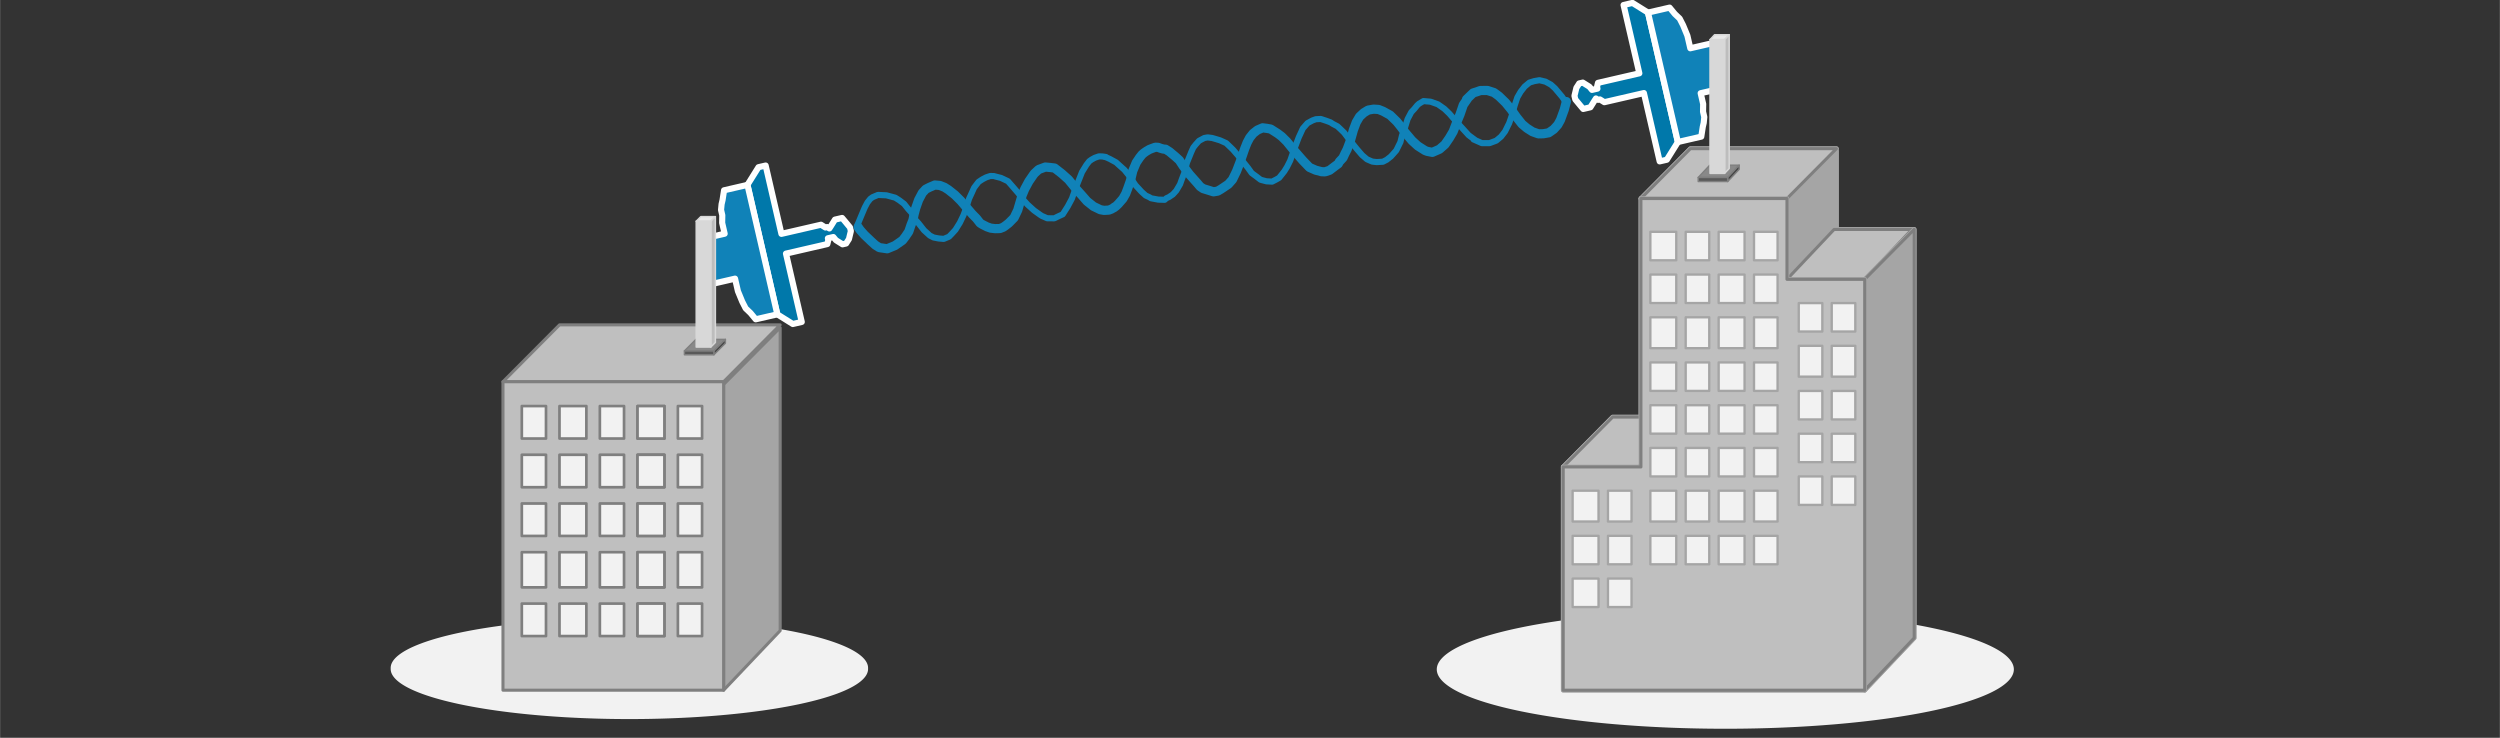 <?xml version="1.0" encoding="UTF-8" standalone="no"?>
<!DOCTYPE svg PUBLIC "-//W3C//DTD SVG 1.1//EN" "http://www.w3.org/Graphics/SVG/1.1/DTD/svg11.dtd">
<!-- Generated by Microsoft Visio, SVG Export backhaul-wireless-link.svg Page-84 -->
<svg xmlns="http://www.w3.org/2000/svg" xmlns:xlink="http://www.w3.org/1999/xlink" xmlns:ev="http://www.w3.org/2001/xml-events"
		xmlns:v="http://schemas.microsoft.com/visio/2003/SVGExtensions/" width="5.669in" height="1.673in"
		viewBox="0 0 408.189 120.472" xml:space="preserve" color-interpolation-filters="sRGB" class="st24">
	<rect x="0" y="0" width="408.189" height="120.472" fill="#333333" stroke="none"/>
	<v:documentProperties v:langID="1026" v:metric="true" v:viewMarkup="false">
		<v:userDefs>
			<v:ud v:nameU="msvNoAutoConnect" v:val="VT0(1):26"/>
		</v:userDefs>
	</v:documentProperties>

	<style type="text/css">
	<![CDATA[
		.st1 {fill:#f2f2f2;stroke:none;stroke-linecap:round;stroke-linejoin:round;stroke-width:0.24}
		.st2 {fill:#7a7a5a;stroke:none;stroke-linecap:round;stroke-linejoin:round;stroke-width:0.75}
		.st3 {fill:#a5a5a5;stroke:#7f7f7f;stroke-linecap:round;stroke-linejoin:round;stroke-width:0.5}
		.st4 {fill:#c9c9b6;stroke:none;stroke-linecap:round;stroke-linejoin:round;stroke-width:0.75}
		.st5 {fill:#bfbfbf;stroke:#7f7f7f;stroke-linecap:round;stroke-linejoin:round;stroke-width:0.5}
		.st6 {fill:#b7b79d;stroke:none;stroke-linecap:round;stroke-linejoin:round;stroke-width:0.75}
		.st7 {fill:#f2f2f2;stroke:#7f7f7f;stroke-linecap:round;stroke-linejoin:round;stroke-width:0.441}
		.st8 {fill:#bfbfbf;stroke:#a5a5a5;stroke-linecap:round;stroke-linejoin:round;stroke-width:0.75}
		.st9 {fill:#bfbfbf;stroke:#a5a5a5;stroke-linecap:round;stroke-linejoin:round;stroke-width:0.386}
		.st10 {fill:#f2f2f2;stroke:#a5a5a5;stroke-linecap:round;stroke-linejoin:round;stroke-width:0.386}
		.st11 {fill:#a5a5a5;stroke:#a5a5a5;stroke-linecap:round;stroke-linejoin:round;stroke-width:0.386}
		.st12 {fill:#0078aa;stroke:none;stroke-linecap:round;stroke-linejoin:round;stroke-width:0.75}
		.st13 {fill:#0078aa;stroke:#ffffff;stroke-linecap:round;stroke-linejoin:round;stroke-width:1}
		.st14 {fill:#0096d5;stroke:none;stroke-linecap:round;stroke-linejoin:round;stroke-width:0.75}
		.st15 {fill:#1082b8;stroke:#ffffff;stroke-linecap:round;stroke-linejoin:round;stroke-width:1}
		.st16 {fill:#898989;stroke:#7f7f7f;stroke-linecap:round;stroke-linejoin:round;stroke-width:0.24}
		.st17 {fill:#434343;stroke:#7f7f7f;stroke-linecap:round;stroke-linejoin:round;stroke-width:0.24}
		.st18 {fill:#595959;stroke:#7f7f7f;stroke-linecap:round;stroke-linejoin:round;stroke-width:0.24}
		.st19 {fill:#e9e9e9;stroke:#d8d8d8;stroke-linecap:round;stroke-linejoin:round;stroke-width:0.24}
		.st20 {fill:#bdbdbd;stroke:#d8d8d8;stroke-linecap:round;stroke-linejoin:round;stroke-width:0.24}
		.st21 {fill:#d8d8d8;stroke:#d8d8d8;stroke-linecap:round;stroke-linejoin:round;stroke-width:0.24}
		.st22 {stroke:#1082b8;stroke-linecap:round;stroke-linejoin:round;stroke-width:1.5}
		.st23 {stroke:#1082b8;stroke-linecap:round;stroke-linejoin:round;stroke-width:1}
		.st24 {fill:none;fill-rule:evenodd;font-size:12px;overflow:visible;stroke-linecap:square;stroke-miterlimit:3}
	]]>
	</style>

	<g v:mID="142" v:index="82" v:groupContext="foregroundPage">
		<title>Page-84</title>
		<v:pageProperties v:drawingScale="0.0393701" v:pageScale="0.0393701" v:drawingUnits="24" v:shadowOffsetX="9"
				v:shadowOffsetY="-9"/>
		<g id="shape554-1" v:mID="554" v:groupContext="shape" transform="translate(234.593,-1.417)">
			<title>Ellipse.554</title>
			<v:userDefs>
				<v:ud v:nameU="visVersion" v:val="VT0(15):26"/>
			</v:userDefs>
			<path d="M-0 110.72 A47.114 9.695 180 1 1 94.23 110.72 A47.114 9.695 180 1 1 0 110.72 Z" class="st1"/>
		</g>
		<g id="shape553-3" v:mID="553" v:groupContext="shape" transform="translate(63.779,-3.089)">
			<title>Ellipse.1035</title>
			<v:userDefs>
				<v:ud v:nameU="visVersion" v:val="VT0(15):26"/>
			</v:userDefs>
			<path d="M0 112.24 A38.977 8.183 180 1 1 77.95 112.24 A38.977 8.183 180 1 1 -0 112.24 Z" class="st1"/>
		</g>
		<g id="group106-5" transform="translate(82.113,-7.771)" v:mID="106" v:groupContext="group">
			<title>Sheet.106</title>
			<g id="shape3-6" v:mID="3" v:groupContext="shape" transform="translate(36.032,2.84217E-14)">
				<title>Sheet.3</title>
				<path d="M0 70.54 L9.23 61.27 L9.23 110.75 L0 120.47 L0 70.54 L0 70.54 Z" class="st2"/>
			</g>
			<g id="shape4-8" v:mID="4" v:groupContext="shape" transform="translate(36.032,2.84217E-14)">
				<title>Sheet.4</title>
				<path d="M0 70.54 L9.23 61.27 L9.23 110.75 L0 120.47 L0 70.54 L0 70.54 Z" class="st3"/>
			</g>
			<g id="shape5-10" v:mID="5" v:groupContext="shape" transform="translate(0,-50.37)">
				<title>Sheet.5</title>
				<path d="M9.23 111.19 L0 120.47 L0 120.47 L36.03 120.47 L45.26 111.19 L9.23 111.19 L9.23 111.19 L9.23 111.19 Z"
						class="st4"/>
			</g>
			<g id="shape6-12" v:mID="6" v:groupContext="shape" transform="translate(0,-50.37)">
				<title>Sheet.6</title>
				<path d="M9.23 111.19 L0 120.47 L36.03 120.47 L45.26 111.19 L9.23 111.19 L9.23 111.19 Z" class="st5"/>
			</g>
			<g id="shape7-14" v:mID="7" v:groupContext="shape">
				<title>Sheet.7</title>
				<path d="M36.03 120.47 L0 120.47 L0 70.1 L36.03 70.1 L36.03 120.47 L36.03 120.47 Z" class="st6"/>
			</g>
			<g id="shape8-16" v:mID="8" v:groupContext="shape">
				<title>Sheet.8</title>
				<path d="M36.03 120.47 L0 120.47 L0 70.1 L36.03 70.1 L36.03 120.47 L36.03 120.47 Z" class="st5"/>
			</g>
			<g id="shape9-18" v:mID="9" v:groupContext="shape" transform="translate(3.076,-41.091)">
				<title>Sheet.9</title>
				<path d="M3.95 115.17 L0 115.17 L0 120.47 L3.95 120.47 L3.95 115.17 Z" class="st7"/>
			</g>
			<g id="shape10-20" v:mID="10" v:groupContext="shape" transform="translate(9.228,-41.091)">
				<title>Sheet.10</title>
				<path d="M4.39 115.17 L0 115.17 L0 120.47 L4.39 120.47 L4.39 115.17 Z" class="st7"/>
			</g>
			<g id="shape11-22" v:mID="11" v:groupContext="shape" transform="translate(15.819,-41.091)">
				<title>Sheet.11</title>
				<path d="M3.95 115.17 L0 115.17 L0 120.47 L3.95 120.47 L3.95 115.17 Z" class="st7"/>
			</g>
			<g id="shape12-24" v:mID="12" v:groupContext="shape" transform="translate(21.971,-41.091)">
				<title>Sheet.12</title>
				<path d="M4.39 115.17 L0 115.17 L0 120.47 L4.39 120.47 L4.39 115.17 Z" class="st7"/>
			</g>
			<g id="shape13-26" v:mID="13" v:groupContext="shape" transform="translate(3.076,-33.138)">
				<title>Sheet.13</title>
				<path d="M3.95 115.17 L0 115.17 L0 120.47 L3.95 120.47 L3.95 115.17 Z" class="st7"/>
			</g>
			<g id="shape14-28" v:mID="14" v:groupContext="shape" transform="translate(9.228,-33.138)">
				<title>Sheet.14</title>
				<path d="M4.39 115.17 L0 115.17 L0 120.47 L4.39 120.47 L4.39 115.17 Z" class="st7"/>
			</g>
			<g id="shape15-30" v:mID="15" v:groupContext="shape" transform="translate(15.819,-33.138)">
				<title>Sheet.15</title>
				<path d="M3.95 115.17 L0 115.17 L0 120.47 L3.95 120.47 L3.95 115.17 Z" class="st7"/>
			</g>
			<g id="shape16-32" v:mID="16" v:groupContext="shape" transform="translate(21.971,-33.138)">
				<title>Sheet.16</title>
				<path d="M4.39 115.17 L0 115.17 L0 120.47 L4.39 120.47 L4.39 115.17 Z" class="st7"/>
			</g>
			<g id="shape17-34" v:mID="17" v:groupContext="shape" transform="translate(3.076,-25.185)">
				<title>Sheet.17</title>
				<path d="M3.95 115.17 L0 115.17 L0 120.47 L3.95 120.47 L3.95 115.17 Z" class="st7"/>
			</g>
			<g id="shape18-36" v:mID="18" v:groupContext="shape" transform="translate(9.228,-25.185)">
				<title>Sheet.18</title>
				<path d="M4.39 115.17 L0 115.17 L0 120.47 L4.39 120.47 L4.39 115.17 Z" class="st7"/>
			</g>
			<g id="shape19-38" v:mID="19" v:groupContext="shape" transform="translate(15.819,-25.185)">
				<title>Sheet.19</title>
				<path d="M3.95 115.17 L0 115.17 L0 120.47 L3.95 120.47 L3.95 115.17 Z" class="st7"/>
			</g>
			<g id="shape20-40" v:mID="20" v:groupContext="shape" transform="translate(21.971,-25.185)">
				<title>Sheet.20</title>
				<path d="M4.39 115.17 L0 115.17 L0 120.47 L4.39 120.47 L4.39 115.17 Z" class="st7"/>
			</g>
			<g id="shape21-42" v:mID="21" v:groupContext="shape" transform="translate(3.076,-16.79)">
				<title>Sheet.21</title>
				<path d="M3.95 114.73 L0 114.73 L0 120.47 L3.95 120.47 L3.95 114.73 Z" class="st7"/>
			</g>
			<g id="shape22-44" v:mID="22" v:groupContext="shape" transform="translate(9.228,-16.79)">
				<title>Sheet.22</title>
				<path d="M4.39 114.73 L0 114.73 L0 120.47 L4.39 120.47 L4.39 114.73 Z" class="st7"/>
			</g>
			<g id="shape23-46" v:mID="23" v:groupContext="shape" transform="translate(15.819,-16.79)">
				<title>Sheet.23</title>
				<path d="M3.95 114.73 L0 114.73 L0 120.47 L3.95 120.47 L3.95 114.73 Z" class="st7"/>
			</g>
			<g id="shape24-48" v:mID="24" v:groupContext="shape" transform="translate(21.971,-16.79)">
				<title>Sheet.24</title>
				<path d="M4.39 114.73 L0 114.73 L0 120.47 L4.39 120.47 L4.39 114.73 Z" class="st7"/>
			</g>
			<g id="shape25-50" v:mID="25" v:groupContext="shape" transform="translate(3.076,-8.837)">
				<title>Sheet.25</title>
				<path d="M3.95 115.17 L0 115.17 L0 120.47 L3.95 120.47 L3.95 115.17 Z" class="st7"/>
			</g>
			<g id="shape26-52" v:mID="26" v:groupContext="shape" transform="translate(9.228,-8.837)">
				<title>Sheet.26</title>
				<path d="M4.39 115.17 L0 115.17 L0 120.47 L4.39 120.47 L4.39 115.17 Z" class="st7"/>
			</g>
			<g id="shape27-54" v:mID="27" v:groupContext="shape" transform="translate(15.819,-8.837)">
				<title>Sheet.27</title>
				<path d="M3.95 115.17 L0 115.17 L0 120.47 L3.95 120.47 L3.95 115.17 Z" class="st7"/>
			</g>
			<g id="shape28-56" v:mID="28" v:groupContext="shape" transform="translate(21.971,-8.837)">
				<title>Sheet.28</title>
				<path d="M4.39 115.17 L0 115.17 L0 120.47 L4.39 120.47 L4.39 115.17 Z" class="st7"/>
			</g>
			<g id="shape29-58" v:mID="29" v:groupContext="shape" transform="translate(21.971,-41.091)">
				<title>Sheet.29</title>
				<path d="M4.39 115.17 L0 115.17 L0 120.47 L4.39 120.47 L4.39 115.17 Z" class="st7"/>
			</g>
			<g id="shape30-60" v:mID="30" v:groupContext="shape" transform="translate(28.562,-41.091)">
				<title>Sheet.30</title>
				<path d="M3.95 115.17 L0 115.17 L0 120.47 L3.95 120.47 L3.95 115.17 Z" class="st7"/>
			</g>
			<g id="shape31-62" v:mID="31" v:groupContext="shape" transform="translate(21.971,-33.138)">
				<title>Sheet.31</title>
				<path d="M4.39 115.17 L0 115.17 L0 120.47 L4.39 120.47 L4.39 115.17 Z" class="st7"/>
			</g>
			<g id="shape32-64" v:mID="32" v:groupContext="shape" transform="translate(28.562,-33.138)">
				<title>Sheet.32</title>
				<path d="M3.95 115.17 L0 115.17 L0 120.47 L3.95 120.47 L3.95 115.17 Z" class="st7"/>
			</g>
			<g id="shape33-66" v:mID="33" v:groupContext="shape" transform="translate(21.971,-25.185)">
				<title>Sheet.33</title>
				<path d="M4.39 115.17 L0 115.17 L0 120.47 L4.39 120.47 L4.39 115.17 Z" class="st7"/>
			</g>
			<g id="shape34-68" v:mID="34" v:groupContext="shape" transform="translate(28.562,-25.185)">
				<title>Sheet.34</title>
				<path d="M3.95 115.17 L0 115.17 L0 120.47 L3.95 120.47 L3.95 115.17 Z" class="st7"/>
			</g>
			<g id="shape35-70" v:mID="35" v:groupContext="shape" transform="translate(21.971,-16.79)">
				<title>Sheet.35</title>
				<path d="M4.39 114.73 L0 114.73 L0 120.47 L4.39 120.47 L4.39 114.73 Z" class="st7"/>
			</g>
			<g id="shape36-72" v:mID="36" v:groupContext="shape" transform="translate(28.562,-16.79)">
				<title>Sheet.36</title>
				<path d="M3.95 114.73 L0 114.73 L0 120.47 L3.95 120.47 L3.95 114.73 Z" class="st7"/>
			</g>
			<g id="shape37-74" v:mID="37" v:groupContext="shape" transform="translate(21.971,-8.837)">
				<title>Sheet.37</title>
				<path d="M4.39 115.17 L0 115.17 L0 120.47 L4.39 120.47 L4.39 115.17 Z" class="st7"/>
			</g>
			<g id="shape38-76" v:mID="38" v:groupContext="shape" transform="translate(28.562,-8.837)">
				<title>Sheet.38</title>
				<path d="M3.95 115.17 L0 115.17 L0 120.47 L3.95 120.47 L3.95 115.17 Z" class="st7"/>
			</g>
		</g>
		<g id="group516-78" transform="translate(255.237,-7.771)" v:mID="516" v:groupContext="group">
			<title>Sheet.516</title>
			<g id="shape144-79" v:mID="144" v:groupContext="shape" transform="translate(2.79776E-14,-36.456)">
				<title>Sheet.144</title>
				<path d="M8.08 112.33 L0 120.47 L12.31 120.47 L20.39 112.33 L8.08 112.33 L8.08 112.33 Z" class="st8"/>
			</g>
			<g id="shape145-81" v:mID="145" v:groupContext="shape" transform="translate(2.79776E-14,-36.456)">
				<title>Sheet.145</title>
				<path d="M8.08 112.33 L0 120.47 L12.31 120.47 L20.39 112.33 L8.08 112.33 L8.08 112.33 Z" class="st9"/>
			</g>
			<g id="shape146-83" v:mID="146" v:groupContext="shape" transform="translate(36.539,-13.186)">
				<title>Sheet.146</title>
				<path d="M0 53.77 L8.08 45.62 L8.08 111.55 L0 120.47 L0 53.77 L0 53.77 Z" class="st8"/>
			</g>
			<g id="shape147-85" v:mID="147" v:groupContext="shape" transform="translate(36.539,-13.186)">
				<title>Sheet.147</title>
				<path d="M0 53.77 L8.08 45.62 L8.08 111.55 L0 120.47 L0 53.77 L0 53.77 Z" class="st9"/>
			</g>
			<g id="shape148-87" v:mID="148" v:groupContext="shape" transform="translate(36.539,-67.094)">
				<title>Sheet.148</title>
				<path d="M7.69 112.33 L0 120.47 L12.69 120.47 L20.39 112.33 L7.69 112.33 L7.69 112.33 Z" class="st8"/>
			</g>
			<g id="shape149-89" v:mID="149" v:groupContext="shape" transform="translate(36.539,-67.094)">
				<title>Sheet.149</title>
				<path d="M7.69 112.33 L0 120.47 L12.69 120.47 L20.39 112.33 L7.69 112.33 L7.69 112.33 Z" class="st9"/>
			</g>
			<g id="shape150-91" v:mID="150" v:groupContext="shape" transform="translate(49.232,0)">
				<title>Sheet.150</title>
				<path d="M0 53.38 L8.08 45.23 L8.08 111.94 L0 120.47 L0 53.38 L0 53.38 Z" class="st8"/>
			</g>
			<g id="shape151-93" v:mID="151" v:groupContext="shape" transform="translate(49.232,0)">
				<title>Sheet.151</title>
				<path d="M0 53.38 L8.08 45.23 L8.08 111.94 L0 120.47 L0 53.38 L0 53.38 Z" class="st9"/>
			</g>
			<g id="shape152-95" v:mID="152" v:groupContext="shape" transform="translate(12.693,-80.281)">
				<title>Sheet.152</title>
				<path d="M8.08 112.33 L0 120.47 L0 120.47 L23.85 120.47 L31.92 112.33 L8.08 112.33 L8.08 112.33 L8.08 112.33 Z"
						class="st8"/>
			</g>
			<g id="shape153-97" v:mID="153" v:groupContext="shape" transform="translate(12.693,-80.281)">
				<title>Sheet.153</title>
				<path d="M8.08 112.33 L0 120.47 L23.85 120.47 L31.92 112.33 L8.08 112.33 L8.08 112.33 Z" class="st9"/>
			</g>
			<g id="shape154-99" v:mID="154" v:groupContext="shape">
				<title>Sheet.154</title>
				<path d="M0 120.47 L0 84.02 L12.69 84.02 L12.69 40.19 L36.54 40.19 L36.54 53.38 L49.23 53.38 L49.23 120.47 L0 120.47
							 L0 120.47 Z" class="st8"/>
			</g>
			<g id="shape155-101" v:mID="155" v:groupContext="shape">
				<title>Sheet.155</title>
				<path d="M0 120.47 L0 84.02 L12.69 84.02 L12.69 40.19 L36.54 40.19 L36.54 53.38 L49.23 53.38 L49.23 120.47 L0 120.47
							 L0 120.47 Z" class="st9"/>
			</g>
			<g id="shape158-103" v:mID="158" v:groupContext="shape" transform="translate(14.231,-70.197)">
				<title>Sheet.158</title>
				<path d="M4.23 115.82 L0 115.82 L0 120.47 L4.23 120.47 L4.23 115.82 Z" class="st10"/>
			</g>
			<g id="shape159-105" v:mID="159" v:groupContext="shape" transform="translate(20,-70.197)">
				<title>Sheet.159</title>
				<path d="M3.85 115.82 L0 115.82 L0 120.47 L3.85 120.47 L3.85 115.82 Z" class="st10"/>
			</g>
			<g id="shape160-107" v:mID="160" v:groupContext="shape" transform="translate(25.385,-70.197)">
				<title>Sheet.160</title>
				<path d="M4.23 115.82 L0 115.82 L0 120.47 L4.23 120.47 L4.23 115.82 Z" class="st10"/>
			</g>
			<g id="shape161-109" v:mID="161" v:groupContext="shape" transform="translate(31.155,-70.197)">
				<title>Sheet.161</title>
				<path d="M3.85 115.82 L0 115.82 L0 120.47 L3.85 120.47 L3.85 115.82 Z" class="st10"/>
			</g>
			<g id="shape162-111" v:mID="162" v:groupContext="shape" transform="translate(14.231,-63.216)">
				<title>Sheet.162</title>
				<path d="M4.23 115.82 L0 115.82 L0 120.47 L4.23 120.47 L4.23 115.82 Z" class="st10"/>
			</g>
			<g id="shape163-113" v:mID="163" v:groupContext="shape" transform="translate(20,-63.216)">
				<title>Sheet.163</title>
				<path d="M3.85 115.82 L0 115.82 L0 120.47 L3.85 120.47 L3.85 115.82 Z" class="st10"/>
			</g>
			<g id="shape164-115" v:mID="164" v:groupContext="shape" transform="translate(25.385,-63.216)">
				<title>Sheet.164</title>
				<path d="M4.23 115.82 L0 115.82 L0 120.47 L4.23 120.47 L4.23 115.82 Z" class="st10"/>
			</g>
			<g id="shape165-117" v:mID="165" v:groupContext="shape" transform="translate(31.155,-63.216)">
				<title>Sheet.165</title>
				<path d="M3.85 115.82 L0 115.82 L0 120.47 L3.85 120.47 L3.85 115.82 Z" class="st10"/>
			</g>
			<g id="shape166-119" v:mID="166" v:groupContext="shape" transform="translate(14.231,-55.847)">
				<title>Sheet.166</title>
				<path d="M4.23 115.43 L0 115.43 L0 120.47 L4.23 120.47 L4.23 115.43 Z" class="st10"/>
			</g>
			<g id="shape167-121" v:mID="167" v:groupContext="shape" transform="translate(20,-55.847)">
				<title>Sheet.167</title>
				<path d="M3.85 115.43 L0 115.43 L0 120.47 L3.85 120.47 L3.85 115.43 Z" class="st10"/>
			</g>
			<g id="shape168-123" v:mID="168" v:groupContext="shape" transform="translate(25.385,-55.847)">
				<title>Sheet.168</title>
				<path d="M4.23 115.43 L0 115.43 L0 120.47 L4.23 120.47 L4.23 115.43 Z" class="st10"/>
			</g>
			<g id="shape169-125" v:mID="169" v:groupContext="shape" transform="translate(31.155,-55.847)">
				<title>Sheet.169</title>
				<path d="M3.85 115.43 L0 115.43 L0 120.47 L3.85 120.47 L3.85 115.43 Z" class="st10"/>
			</g>
			<g id="shape170-127" v:mID="170" v:groupContext="shape" transform="translate(14.231,-48.867)">
				<title>Sheet.170</title>
				<path d="M4.23 115.82 L0 115.82 L0 120.47 L4.23 120.47 L4.23 115.82 Z" class="st10"/>
			</g>
			<g id="shape171-129" v:mID="171" v:groupContext="shape" transform="translate(20,-48.867)">
				<title>Sheet.171</title>
				<path d="M3.85 115.82 L0 115.82 L0 120.47 L3.85 120.47 L3.85 115.82 Z" class="st10"/>
			</g>
			<g id="shape172-131" v:mID="172" v:groupContext="shape" transform="translate(25.385,-48.867)">
				<title>Sheet.172</title>
				<path d="M4.23 115.82 L0 115.82 L0 120.47 L4.23 120.47 L4.23 115.82 Z" class="st10"/>
			</g>
			<g id="shape173-133" v:mID="173" v:groupContext="shape" transform="translate(31.155,-48.867)">
				<title>Sheet.173</title>
				<path d="M3.85 115.82 L0 115.82 L0 120.47 L3.85 120.47 L3.85 115.82 Z" class="st10"/>
			</g>
			<g id="shape174-135" v:mID="174" v:groupContext="shape" transform="translate(14.231,-41.886)">
				<title>Sheet.174</title>
				<path d="M4.23 115.82 L0 115.82 L0 120.47 L4.23 120.47 L4.23 115.82 Z" class="st10"/>
			</g>
			<g id="shape175-137" v:mID="175" v:groupContext="shape" transform="translate(20,-41.886)">
				<title>Sheet.175</title>
				<path d="M3.85 115.82 L0 115.82 L0 120.47 L3.85 120.47 L3.85 115.82 Z" class="st10"/>
			</g>
			<g id="shape176-139" v:mID="176" v:groupContext="shape" transform="translate(25.385,-41.886)">
				<title>Sheet.176</title>
				<path d="M4.23 115.82 L0 115.82 L0 120.47 L4.23 120.47 L4.23 115.82 Z" class="st10"/>
			</g>
			<g id="shape177-141" v:mID="177" v:groupContext="shape" transform="translate(31.155,-41.886)">
				<title>Sheet.177</title>
				<path d="M3.85 115.82 L0 115.82 L0 120.47 L3.85 120.47 L3.85 115.82 Z" class="st10"/>
			</g>
			<g id="shape178-143" v:mID="178" v:groupContext="shape" transform="translate(14.231,-34.905)">
				<title>Sheet.178</title>
				<path d="M4.23 115.82 L0 115.82 L0 120.47 L4.23 120.47 L4.23 115.82 Z" class="st10"/>
			</g>
			<g id="shape179-145" v:mID="179" v:groupContext="shape" transform="translate(20,-34.905)">
				<title>Sheet.179</title>
				<path d="M3.85 115.82 L0 115.82 L0 120.47 L3.85 120.47 L3.85 115.82 Z" class="st10"/>
			</g>
			<g id="shape180-147" v:mID="180" v:groupContext="shape" transform="translate(25.385,-34.905)">
				<title>Sheet.180</title>
				<path d="M4.23 115.82 L0 115.82 L0 120.47 L4.23 120.47 L4.23 115.82 Z" class="st10"/>
			</g>
			<g id="shape181-149" v:mID="181" v:groupContext="shape" transform="translate(31.155,-34.905)">
				<title>Sheet.181</title>
				<path d="M3.85 115.82 L0 115.82 L0 120.47 L3.85 120.47 L3.85 115.82 Z" class="st10"/>
			</g>
			<g id="shape182-151" v:mID="182" v:groupContext="shape" transform="translate(14.231,-27.536)">
				<title>Sheet.182</title>
				<path d="M4.23 115.43 L0 115.43 L0 120.47 L4.23 120.47 L4.23 115.43 Z" class="st10"/>
			</g>
			<g id="shape183-153" v:mID="183" v:groupContext="shape" transform="translate(20,-27.536)">
				<title>Sheet.183</title>
				<path d="M3.85 115.43 L0 115.43 L0 120.47 L3.85 120.47 L3.85 115.43 Z" class="st10"/>
			</g>
			<g id="shape184-155" v:mID="184" v:groupContext="shape" transform="translate(25.385,-27.536)">
				<title>Sheet.184</title>
				<path d="M4.23 115.43 L0 115.43 L0 120.47 L4.23 120.47 L4.23 115.43 Z" class="st10"/>
			</g>
			<g id="shape185-157" v:mID="185" v:groupContext="shape" transform="translate(31.155,-27.536)">
				<title>Sheet.185</title>
				<path d="M3.85 115.43 L0 115.43 L0 120.47 L3.85 120.47 L3.85 115.43 Z" class="st10"/>
			</g>
			<g id="shape186-159" v:mID="186" v:groupContext="shape" transform="translate(14.231,-20.555)">
				<title>Sheet.186</title>
				<path d="M4.23 115.82 L0 115.82 L0 120.47 L4.23 120.47 L4.23 115.82 Z" class="st10"/>
			</g>
			<g id="shape187-161" v:mID="187" v:groupContext="shape" transform="translate(20,-20.555)">
				<title>Sheet.187</title>
				<path d="M3.85 115.82 L0 115.82 L0 120.47 L3.85 120.47 L3.85 115.82 Z" class="st10"/>
			</g>
			<g id="shape188-163" v:mID="188" v:groupContext="shape" transform="translate(25.385,-20.555)">
				<title>Sheet.188</title>
				<path d="M4.23 115.82 L0 115.82 L0 120.47 L4.23 120.47 L4.23 115.82 Z" class="st10"/>
			</g>
			<g id="shape189-165" v:mID="189" v:groupContext="shape" transform="translate(31.155,-20.555)">
				<title>Sheet.189</title>
				<path d="M3.85 115.82 L0 115.82 L0 120.47 L3.85 120.47 L3.85 115.82 Z" class="st10"/>
			</g>
			<g id="shape190-167" v:mID="190" v:groupContext="shape" transform="translate(1.538,-27.536)">
				<title>Sheet.190</title>
				<path d="M4.23 115.43 L0 115.43 L0 120.47 L4.23 120.47 L4.23 115.43 Z" class="st10"/>
			</g>
			<g id="shape191-169" v:mID="191" v:groupContext="shape" transform="translate(7.308,-27.536)">
				<title>Sheet.191</title>
				<path d="M3.85 115.43 L0 115.43 L0 120.47 L3.85 120.47 L3.85 115.43 Z" class="st10"/>
			</g>
			<g id="shape192-171" v:mID="192" v:groupContext="shape" transform="translate(1.538,-20.555)">
				<title>Sheet.192</title>
				<path d="M4.23 115.82 L0 115.82 L0 120.47 L4.23 120.47 L4.23 115.82 Z" class="st10"/>
			</g>
			<g id="shape193-173" v:mID="193" v:groupContext="shape" transform="translate(7.308,-20.555)">
				<title>Sheet.193</title>
				<path d="M3.85 115.82 L0 115.82 L0 120.47 L3.85 120.47 L3.85 115.82 Z" class="st10"/>
			</g>
			<g id="shape194-175" v:mID="194" v:groupContext="shape" transform="translate(1.538,-13.574)">
				<title>Sheet.194</title>
				<path d="M4.23 115.82 L0 115.82 L0 120.47 L4.23 120.47 L4.23 115.82 Z" class="st10"/>
			</g>
			<g id="shape195-177" v:mID="195" v:groupContext="shape" transform="translate(7.308,-13.574)">
				<title>Sheet.195</title>
				<path d="M3.85 115.82 L0 115.82 L0 120.47 L3.85 120.47 L3.85 115.82 Z" class="st10"/>
			</g>
			<g id="shape196-179" v:mID="196" v:groupContext="shape" transform="translate(38.462,-58.562)">
				<title>Sheet.196</title>
				<path d="M3.85 115.82 L0 115.82 L0 120.47 L3.85 120.47 L3.85 115.82 Z" class="st10"/>
			</g>
			<g id="shape197-181" v:mID="197" v:groupContext="shape" transform="translate(43.847,-58.562)">
				<title>Sheet.197</title>
				<path d="M3.85 115.82 L0 115.82 L0 120.47 L3.85 120.47 L3.85 115.82 Z" class="st10"/>
			</g>
			<g id="shape198-183" v:mID="198" v:groupContext="shape" transform="translate(38.462,-51.193)">
				<title>Sheet.198</title>
				<path d="M3.85 115.43 L0 115.43 L0 120.47 L3.85 120.47 L3.85 115.43 Z" class="st10"/>
			</g>
			<g id="shape199-185" v:mID="199" v:groupContext="shape" transform="translate(43.847,-51.193)">
				<title>Sheet.199</title>
				<path d="M3.85 115.43 L0 115.43 L0 120.47 L3.85 120.47 L3.85 115.43 Z" class="st10"/>
			</g>
			<g id="shape200-187" v:mID="200" v:groupContext="shape" transform="translate(38.462,-44.212)">
				<title>Sheet.200</title>
				<path d="M3.85 115.82 L0 115.82 L0 120.47 L3.85 120.47 L3.85 115.82 Z" class="st10"/>
			</g>
			<g id="shape201-189" v:mID="201" v:groupContext="shape" transform="translate(43.847,-44.212)">
				<title>Sheet.201</title>
				<path d="M3.85 115.82 L0 115.82 L0 120.47 L3.85 120.47 L3.85 115.82 Z" class="st10"/>
			</g>
			<g id="shape202-191" v:mID="202" v:groupContext="shape" transform="translate(38.462,-37.232)">
				<title>Sheet.202</title>
				<path d="M3.85 115.82 L0 115.82 L0 120.47 L3.85 120.47 L3.85 115.82 Z" class="st10"/>
			</g>
			<g id="shape203-193" v:mID="203" v:groupContext="shape" transform="translate(43.847,-37.232)">
				<title>Sheet.203</title>
				<path d="M3.85 115.82 L0 115.82 L0 120.47 L3.85 120.47 L3.85 115.82 Z" class="st10"/>
			</g>
			<g id="shape204-195" v:mID="204" v:groupContext="shape" transform="translate(38.462,-30.251)">
				<title>Sheet.204</title>
				<path d="M3.85 115.82 L0 115.82 L0 120.47 L3.85 120.47 L3.85 115.82 Z" class="st10"/>
			</g>
			<g id="shape205-197" v:mID="205" v:groupContext="shape" transform="translate(43.847,-30.251)">
				<title>Sheet.205</title>
				<path d="M3.85 115.82 L0 115.82 L0 120.47 L3.85 120.47 L3.85 115.82 Z" class="st10"/>
			</g>
			<g id="shape330-199" v:mID="330" v:groupContext="shape" transform="translate(2.79776E-14,-36.456)">
				<title>Sheet.330</title>
				<path d="M8.08 112.33 L0 120.47 L12.31 120.47 L20.39 112.33 L8.08 112.33 L8.08 112.33 Z" class="st8"/>
			</g>
			<g id="shape331-201" v:mID="331" v:groupContext="shape" transform="translate(2.79776E-14,-36.456)">
				<title>Sheet.331</title>
				<path d="M8.08 112.33 L0 120.47 L12.31 120.47 L20.39 112.33 L8.08 112.33 L8.08 112.33 Z" class="st5"/>
			</g>
			<g id="shape332-203" v:mID="332" v:groupContext="shape" transform="translate(36.539,-13.186)">
				<title>Sheet.332</title>
				<path d="M0 53.77 L8.08 45.62 L8.08 111.55 L0 120.47 L0 53.77 L0 53.77 Z" class="st8"/>
			</g>
			<g id="shape333-205" v:mID="333" v:groupContext="shape" transform="translate(36.539,-13.186)">
				<title>Sheet.333</title>
				<path d="M0 53.77 L8.08 45.62 L8.08 111.55 L0 120.47 L0 53.77 L0 53.77 Z" class="st11"/>
			</g>
			<g id="shape334-207" v:mID="334" v:groupContext="shape" transform="translate(36.539,-67.094)">
				<title>Sheet.334</title>
				<path d="M7.69 112.33 L0 120.47 L12.69 120.47 L20.39 112.33 L7.69 112.33 L7.69 112.33 Z" class="st8"/>
			</g>
			<g id="shape335-209" v:mID="335" v:groupContext="shape" transform="translate(36.539,-67.094)">
				<title>Sheet.335</title>
				<path d="M7.69 112.33 L0 120.47 L12.69 120.47 L20.39 112.33 L7.69 112.33 L7.69 112.33 Z" class="st5"/>
			</g>
			<g id="shape336-211" v:mID="336" v:groupContext="shape" transform="translate(49.232,0)">
				<title>Sheet.336</title>
				<path d="M0 53.38 L8.08 45.23 L8.08 111.94 L0 120.47 L0 53.38 L0 53.38 Z" class="st8"/>
			</g>
			<g id="shape337-213" v:mID="337" v:groupContext="shape" transform="translate(49.232,0)">
				<title>Sheet.337</title>
				<path d="M0 53.38 L8.08 45.23 L8.08 111.94 L0 120.47 L0 53.38 L0 53.38 Z" class="st3"/>
			</g>
			<g id="shape338-215" v:mID="338" v:groupContext="shape" transform="translate(12.693,-80.281)">
				<title>Sheet.338</title>
				<path d="M8.08 112.33 L0 120.47 L0 120.47 L23.85 120.47 L31.92 112.33 L8.08 112.33 L8.08 112.33 L8.08 112.33 Z"
						class="st8"/>
			</g>
			<g id="shape339-217" v:mID="339" v:groupContext="shape" transform="translate(12.693,-80.281)">
				<title>Sheet.339</title>
				<path d="M8.08 112.33 L0 120.47 L23.85 120.47 L31.92 112.33 L8.08 112.33 L8.08 112.33 Z" class="st5"/>
			</g>
			<g id="shape340-219" v:mID="340" v:groupContext="shape">
				<title>Sheet.340</title>
				<path d="M0 120.47 L0 84.02 L12.69 84.02 L12.69 40.19 L36.54 40.19 L36.54 53.38 L49.23 53.38 L49.23 120.47 L0 120.47
							 L0 120.47 Z" class="st8"/>
			</g>
			<g id="shape341-221" v:mID="341" v:groupContext="shape">
				<title>Sheet.341</title>
				<path d="M0 120.47 L0 84.02 L12.69 84.02 L12.69 40.19 L36.54 40.19 L36.54 53.38 L49.23 53.38 L49.23 120.47 L0 120.47
							 L0 120.47 Z" class="st5"/>
			</g>
			<g id="shape344-223" v:mID="344" v:groupContext="shape" transform="translate(14.231,-70.197)">
				<title>Sheet.344</title>
				<path d="M4.23 115.82 L0 115.82 L0 120.47 L4.23 120.47 L4.23 115.82 Z" class="st10"/>
			</g>
			<g id="shape345-225" v:mID="345" v:groupContext="shape" transform="translate(20,-70.197)">
				<title>Sheet.345</title>
				<path d="M3.85 115.82 L0 115.82 L0 120.47 L3.85 120.47 L3.85 115.82 Z" class="st10"/>
			</g>
			<g id="shape346-227" v:mID="346" v:groupContext="shape" transform="translate(25.385,-70.197)">
				<title>Sheet.346</title>
				<path d="M4.23 115.82 L0 115.82 L0 120.47 L4.23 120.47 L4.23 115.82 Z" class="st10"/>
			</g>
			<g id="shape347-229" v:mID="347" v:groupContext="shape" transform="translate(31.155,-70.197)">
				<title>Sheet.347</title>
				<path d="M3.85 115.82 L0 115.82 L0 120.47 L3.85 120.47 L3.85 115.82 Z" class="st10"/>
			</g>
			<g id="shape348-231" v:mID="348" v:groupContext="shape" transform="translate(14.231,-63.216)">
				<title>Sheet.348</title>
				<path d="M4.23 115.82 L0 115.82 L0 120.47 L4.23 120.47 L4.23 115.82 Z" class="st10"/>
			</g>
			<g id="shape349-233" v:mID="349" v:groupContext="shape" transform="translate(20,-63.216)">
				<title>Sheet.349</title>
				<path d="M3.85 115.82 L0 115.82 L0 120.47 L3.85 120.47 L3.85 115.82 Z" class="st10"/>
			</g>
			<g id="shape350-235" v:mID="350" v:groupContext="shape" transform="translate(25.385,-63.216)">
				<title>Sheet.350</title>
				<path d="M4.23 115.82 L0 115.82 L0 120.47 L4.23 120.47 L4.23 115.82 Z" class="st10"/>
			</g>
			<g id="shape351-237" v:mID="351" v:groupContext="shape" transform="translate(31.155,-63.216)">
				<title>Sheet.351</title>
				<path d="M3.85 115.82 L0 115.82 L0 120.47 L3.85 120.47 L3.85 115.82 Z" class="st10"/>
			</g>
			<g id="shape352-239" v:mID="352" v:groupContext="shape" transform="translate(14.231,-55.847)">
				<title>Sheet.352</title>
				<path d="M4.23 115.43 L0 115.43 L0 120.47 L4.23 120.47 L4.23 115.43 Z" class="st10"/>
			</g>
			<g id="shape353-241" v:mID="353" v:groupContext="shape" transform="translate(20,-55.847)">
				<title>Sheet.353</title>
				<path d="M3.85 115.43 L0 115.43 L0 120.47 L3.85 120.47 L3.85 115.43 Z" class="st10"/>
			</g>
			<g id="shape354-243" v:mID="354" v:groupContext="shape" transform="translate(25.385,-55.847)">
				<title>Sheet.354</title>
				<path d="M4.23 115.43 L0 115.43 L0 120.47 L4.23 120.47 L4.23 115.43 Z" class="st10"/>
			</g>
			<g id="shape355-245" v:mID="355" v:groupContext="shape" transform="translate(31.155,-55.847)">
				<title>Sheet.355</title>
				<path d="M3.85 115.43 L0 115.43 L0 120.47 L3.85 120.47 L3.85 115.43 Z" class="st10"/>
			</g>
			<g id="shape356-247" v:mID="356" v:groupContext="shape" transform="translate(14.231,-48.867)">
				<title>Sheet.356</title>
				<path d="M4.23 115.82 L0 115.82 L0 120.47 L4.23 120.47 L4.23 115.82 Z" class="st10"/>
			</g>
			<g id="shape357-249" v:mID="357" v:groupContext="shape" transform="translate(20,-48.867)">
				<title>Sheet.357</title>
				<path d="M3.85 115.82 L0 115.82 L0 120.47 L3.85 120.47 L3.85 115.82 Z" class="st10"/>
			</g>
			<g id="shape358-251" v:mID="358" v:groupContext="shape" transform="translate(25.385,-48.867)">
				<title>Sheet.358</title>
				<path d="M4.23 115.82 L0 115.82 L0 120.47 L4.23 120.47 L4.23 115.82 Z" class="st10"/>
			</g>
			<g id="shape359-253" v:mID="359" v:groupContext="shape" transform="translate(31.155,-48.867)">
				<title>Sheet.359</title>
				<path d="M3.85 115.82 L0 115.82 L0 120.47 L3.85 120.47 L3.85 115.82 Z" class="st10"/>
			</g>
			<g id="shape360-255" v:mID="360" v:groupContext="shape" transform="translate(14.231,-41.886)">
				<title>Sheet.360</title>
				<path d="M4.23 115.82 L0 115.82 L0 120.47 L4.23 120.47 L4.23 115.82 Z" class="st10"/>
			</g>
			<g id="shape361-257" v:mID="361" v:groupContext="shape" transform="translate(20,-41.886)">
				<title>Sheet.361</title>
				<path d="M3.85 115.82 L0 115.82 L0 120.47 L3.85 120.47 L3.85 115.82 Z" class="st10"/>
			</g>
			<g id="shape362-259" v:mID="362" v:groupContext="shape" transform="translate(25.385,-41.886)">
				<title>Sheet.362</title>
				<path d="M4.23 115.82 L0 115.82 L0 120.47 L4.23 120.47 L4.23 115.82 Z" class="st10"/>
			</g>
			<g id="shape363-261" v:mID="363" v:groupContext="shape" transform="translate(31.155,-41.886)">
				<title>Sheet.363</title>
				<path d="M3.85 115.82 L0 115.82 L0 120.47 L3.85 120.47 L3.85 115.82 Z" class="st10"/>
			</g>
			<g id="shape364-263" v:mID="364" v:groupContext="shape" transform="translate(14.231,-34.905)">
				<title>Sheet.364</title>
				<path d="M4.23 115.82 L0 115.82 L0 120.47 L4.23 120.47 L4.23 115.82 Z" class="st10"/>
			</g>
			<g id="shape365-265" v:mID="365" v:groupContext="shape" transform="translate(20,-34.905)">
				<title>Sheet.365</title>
				<path d="M3.85 115.82 L0 115.82 L0 120.47 L3.85 120.47 L3.85 115.82 Z" class="st10"/>
			</g>
			<g id="shape366-267" v:mID="366" v:groupContext="shape" transform="translate(25.385,-34.905)">
				<title>Sheet.366</title>
				<path d="M4.23 115.82 L0 115.82 L0 120.47 L4.23 120.47 L4.23 115.82 Z" class="st10"/>
			</g>
			<g id="shape367-269" v:mID="367" v:groupContext="shape" transform="translate(31.155,-34.905)">
				<title>Sheet.367</title>
				<path d="M3.85 115.82 L0 115.82 L0 120.47 L3.85 120.47 L3.85 115.82 Z" class="st10"/>
			</g>
			<g id="shape368-271" v:mID="368" v:groupContext="shape" transform="translate(14.231,-27.536)">
				<title>Sheet.368</title>
				<path d="M4.23 115.43 L0 115.43 L0 120.47 L4.23 120.47 L4.23 115.43 Z" class="st10"/>
			</g>
			<g id="shape369-273" v:mID="369" v:groupContext="shape" transform="translate(20,-27.536)">
				<title>Sheet.369</title>
				<path d="M3.85 115.43 L0 115.43 L0 120.47 L3.85 120.47 L3.85 115.43 Z" class="st10"/>
			</g>
			<g id="shape370-275" v:mID="370" v:groupContext="shape" transform="translate(25.385,-27.536)">
				<title>Sheet.370</title>
				<path d="M4.23 115.43 L0 115.43 L0 120.47 L4.23 120.47 L4.23 115.43 Z" class="st10"/>
			</g>
			<g id="shape371-277" v:mID="371" v:groupContext="shape" transform="translate(31.155,-27.536)">
				<title>Sheet.371</title>
				<path d="M3.85 115.43 L0 115.43 L0 120.47 L3.85 120.47 L3.85 115.43 Z" class="st10"/>
			</g>
			<g id="shape372-279" v:mID="372" v:groupContext="shape" transform="translate(14.231,-20.555)">
				<title>Sheet.372</title>
				<path d="M4.23 115.82 L0 115.82 L0 120.47 L4.23 120.47 L4.23 115.82 Z" class="st10"/>
			</g>
			<g id="shape373-281" v:mID="373" v:groupContext="shape" transform="translate(20,-20.555)">
				<title>Sheet.373</title>
				<path d="M3.85 115.82 L0 115.82 L0 120.47 L3.85 120.47 L3.85 115.82 Z" class="st10"/>
			</g>
			<g id="shape374-283" v:mID="374" v:groupContext="shape" transform="translate(25.385,-20.555)">
				<title>Sheet.374</title>
				<path d="M4.23 115.82 L0 115.82 L0 120.47 L4.23 120.47 L4.23 115.82 Z" class="st10"/>
			</g>
			<g id="shape375-285" v:mID="375" v:groupContext="shape" transform="translate(31.155,-20.555)">
				<title>Sheet.375</title>
				<path d="M3.85 115.82 L0 115.82 L0 120.47 L3.85 120.47 L3.85 115.82 Z" class="st10"/>
			</g>
			<g id="shape376-287" v:mID="376" v:groupContext="shape" transform="translate(1.538,-27.536)">
				<title>Sheet.376</title>
				<path d="M4.23 115.43 L0 115.43 L0 120.47 L4.23 120.47 L4.23 115.43 Z" class="st10"/>
			</g>
			<g id="shape377-289" v:mID="377" v:groupContext="shape" transform="translate(7.308,-27.536)">
				<title>Sheet.377</title>
				<path d="M3.85 115.43 L0 115.43 L0 120.47 L3.85 120.47 L3.85 115.43 Z" class="st10"/>
			</g>
			<g id="shape378-291" v:mID="378" v:groupContext="shape" transform="translate(1.538,-20.555)">
				<title>Sheet.378</title>
				<path d="M4.23 115.82 L0 115.82 L0 120.47 L4.23 120.47 L4.23 115.82 Z" class="st10"/>
			</g>
			<g id="shape379-293" v:mID="379" v:groupContext="shape" transform="translate(7.308,-20.555)">
				<title>Sheet.379</title>
				<path d="M3.85 115.82 L0 115.82 L0 120.47 L3.85 120.47 L3.85 115.82 Z" class="st10"/>
			</g>
			<g id="shape380-295" v:mID="380" v:groupContext="shape" transform="translate(1.538,-13.574)">
				<title>Sheet.380</title>
				<path d="M4.23 115.82 L0 115.82 L0 120.47 L4.23 120.47 L4.23 115.82 Z" class="st10"/>
			</g>
			<g id="shape381-297" v:mID="381" v:groupContext="shape" transform="translate(7.308,-13.574)">
				<title>Sheet.381</title>
				<path d="M3.85 115.82 L0 115.82 L0 120.47 L3.85 120.47 L3.85 115.82 Z" class="st10"/>
			</g>
			<g id="shape382-299" v:mID="382" v:groupContext="shape" transform="translate(38.462,-58.562)">
				<title>Sheet.382</title>
				<path d="M3.85 115.82 L0 115.82 L0 120.47 L3.85 120.47 L3.85 115.82 Z" class="st10"/>
			</g>
			<g id="shape383-301" v:mID="383" v:groupContext="shape" transform="translate(43.847,-58.562)">
				<title>Sheet.383</title>
				<path d="M3.85 115.82 L0 115.82 L0 120.47 L3.85 120.47 L3.85 115.82 Z" class="st10"/>
			</g>
			<g id="shape384-303" v:mID="384" v:groupContext="shape" transform="translate(38.462,-51.193)">
				<title>Sheet.384</title>
				<path d="M3.85 115.43 L0 115.43 L0 120.47 L3.85 120.47 L3.85 115.43 Z" class="st10"/>
			</g>
			<g id="shape385-305" v:mID="385" v:groupContext="shape" transform="translate(43.847,-51.193)">
				<title>Sheet.385</title>
				<path d="M3.85 115.43 L0 115.43 L0 120.47 L3.85 120.47 L3.85 115.43 Z" class="st10"/>
			</g>
			<g id="shape386-307" v:mID="386" v:groupContext="shape" transform="translate(38.462,-44.212)">
				<title>Sheet.386</title>
				<path d="M3.85 115.82 L0 115.82 L0 120.47 L3.85 120.47 L3.85 115.82 Z" class="st10"/>
			</g>
			<g id="shape387-309" v:mID="387" v:groupContext="shape" transform="translate(43.847,-44.212)">
				<title>Sheet.387</title>
				<path d="M3.85 115.82 L0 115.82 L0 120.47 L3.85 120.47 L3.85 115.82 Z" class="st10"/>
			</g>
			<g id="shape388-311" v:mID="388" v:groupContext="shape" transform="translate(38.462,-37.232)">
				<title>Sheet.388</title>
				<path d="M3.85 115.82 L0 115.82 L0 120.47 L3.85 120.47 L3.85 115.82 Z" class="st10"/>
			</g>
			<g id="shape389-313" v:mID="389" v:groupContext="shape" transform="translate(43.847,-37.232)">
				<title>Sheet.389</title>
				<path d="M3.85 115.82 L0 115.82 L0 120.47 L3.85 120.47 L3.85 115.82 Z" class="st10"/>
			</g>
			<g id="shape390-315" v:mID="390" v:groupContext="shape" transform="translate(38.462,-30.251)">
				<title>Sheet.390</title>
				<path d="M3.85 115.82 L0 115.82 L0 120.47 L3.85 120.47 L3.85 115.82 Z" class="st10"/>
			</g>
			<g id="shape391-317" v:mID="391" v:groupContext="shape" transform="translate(43.847,-30.251)">
				<title>Sheet.391</title>
				<path d="M3.85 115.82 L0 115.82 L0 120.47 L3.85 120.47 L3.85 115.82 Z" class="st10"/>
			</g>
		</g>
		<g id="group517-319" transform="translate(91.187,-61.901) rotate(-13)" v:mID="517" v:groupContext="group">
			<title>antenna</title>
			<g id="shape518-320" v:mID="518" v:groupContext="shape" transform="translate(9.337,1.42109E-14)">
				<title>Sheet.518</title>
				<path d="M13.55 105.41 L13.55 105.41 L13.85 105.41 L14.16 106.01 L14.46 106.61 L14.76 107.21 L14.76 107.82 L14.46
							 108.42 L14.16 109.02 L13.85 109.32 L13.55 109.62 L12.95 109.62 L12.65 109.32 L12.35 109.02 L12.05 108.72
							 L11.75 108.12 L11.44 108.12 L10.84 108.12 L10.84 108.42 L10.54 109.02 L3.61 109.02 L3.61 120.47 L2.11
							 120.47 L0 118.36 L0 96.67 L2.41 94.26 L3.61 94.26 L3.61 105.71 L10.24 105.71 L10.84 106.31 L11.14 106.31
							 L11.44 106.61 L11.75 106.31 L12.35 105.71 L12.65 105.41 L13.25 105.41 L13.55 105.41 L13.55 105.41 L13.55
							 105.41 Z" class="st12"/>
			</g>
			<g id="shape519-322" v:mID="519" v:groupContext="shape" transform="translate(9.337,1.42109E-14)">
				<title>Sheet.519</title>
				<path d="M13.55 105.41 L13.85 105.41 L14.16 106.01 L14.46 106.61 L14.76 107.21 L14.76 107.82 L14.46 108.42 L14.16
							 109.02 L13.85 109.32 L13.55 109.62 L12.95 109.62 L12.65 109.32 L12.35 109.02 L12.05 108.72 L11.75 108.12
							 L11.44 108.12 L10.84 108.12 L10.84 108.42 L10.54 109.02 L3.61 109.02 L3.61 120.47 L2.11 120.47 L0 118.36
							 L0 96.67 L2.41 94.26 L3.61 94.26 L3.61 105.71 L10.24 105.71 L10.84 106.31 L11.14 106.31 L11.44 106.61
							 L11.75 106.31 L12.35 105.71 L12.65 105.41 L13.25 105.41 L13.55 105.41 L13.55 105.41 Z" class="st13"/>
			</g>
			<g id="shape520-324" v:mID="520" v:groupContext="shape" transform="translate(0,-2.109)">
				<title>Sheet.520</title>
				<path d="M9.34 98.78 L5.42 98.78 L4.82 100.28 L4.52 100.89 L4.22 101.79 L4.22 102.69 L3.92 103.9 L3.92 105.71 L0
							 105.71 L0 113.24 L3.92 113.24 L3.92 115.35 L4.22 117.16 L4.52 118.36 L5.12 119.27 L5.72 120.47 L9.34
							 120.47 L9.34 98.78 L9.34 98.78 Z" class="st14"/>
			</g>
			<g id="shape521-326" v:mID="521" v:groupContext="shape" transform="translate(0,-2.109)">
				<title>Sheet.521</title>
				<path d="M9.34 98.78 L5.42 98.78 L4.82 100.28 L4.52 100.89 L4.22 101.79 L4.22 102.69 L3.92 103.9 L3.92 105.71 L0
							 105.71 L0 113.24 L3.92 113.24 L3.92 115.35 L4.22 117.16 L4.52 118.36 L5.12 119.27 L5.72 120.47 L9.34
							 120.47 L9.34 98.78 L9.34 98.78 Z" class="st15"/>
			</g>
		</g>
		<g id="group522-328" transform="translate(304.809,115.283) rotate(167)" v:mID="522" v:groupContext="group">
			<title>antenna.522</title>
			<g id="shape523-329" v:mID="523" v:groupContext="shape" transform="translate(9.337,1.42109E-14)">
				<title>Sheet.523</title>
				<path d="M13.55 105.41 L13.55 105.41 L13.85 105.41 L14.16 106.01 L14.46 106.61 L14.76 107.21 L14.76 107.82 L14.46
							 108.42 L14.16 109.02 L13.85 109.32 L13.55 109.62 L12.95 109.62 L12.65 109.32 L12.35 109.02 L12.05 108.72
							 L11.75 108.12 L11.44 108.12 L10.84 108.12 L10.84 108.42 L10.54 109.02 L3.61 109.02 L3.61 120.47 L2.11
							 120.47 L0 118.36 L0 96.67 L2.41 94.26 L3.61 94.26 L3.61 105.71 L10.24 105.71 L10.84 106.31 L11.14 106.31
							 L11.44 106.61 L11.75 106.31 L12.35 105.71 L12.65 105.41 L13.25 105.41 L13.55 105.41 L13.55 105.41 L13.55
							 105.41 Z" class="st12"/>
			</g>
			<g id="shape524-331" v:mID="524" v:groupContext="shape" transform="translate(9.337,1.42109E-14)">
				<title>Sheet.524</title>
				<path d="M13.55 105.41 L13.85 105.41 L14.16 106.01 L14.46 106.61 L14.76 107.21 L14.76 107.82 L14.46 108.42 L14.16
							 109.02 L13.85 109.32 L13.55 109.62 L12.95 109.62 L12.65 109.32 L12.35 109.02 L12.05 108.72 L11.75 108.12
							 L11.44 108.12 L10.84 108.12 L10.84 108.42 L10.54 109.02 L3.61 109.02 L3.61 120.47 L2.11 120.47 L0 118.36
							 L0 96.67 L2.41 94.26 L3.61 94.26 L3.61 105.71 L10.24 105.71 L10.84 106.31 L11.14 106.31 L11.44 106.61
							 L11.75 106.31 L12.35 105.71 L12.65 105.41 L13.25 105.41 L13.55 105.41 L13.55 105.41 Z" class="st13"/>
			</g>
			<g id="shape525-333" v:mID="525" v:groupContext="shape" transform="translate(0,-2.109)">
				<title>Sheet.525</title>
				<path d="M9.34 98.78 L5.42 98.78 L4.82 100.28 L4.52 100.89 L4.22 101.79 L4.22 102.69 L3.92 103.9 L3.92 105.71 L0
							 105.71 L0 113.24 L3.92 113.24 L3.92 115.35 L4.22 117.16 L4.52 118.36 L5.12 119.27 L5.72 120.47 L9.34
							 120.47 L9.34 98.78 L9.34 98.78 Z" class="st14"/>
			</g>
			<g id="shape526-335" v:mID="526" v:groupContext="shape" transform="translate(0,-2.109)">
				<title>Sheet.526</title>
				<path d="M9.34 98.78 L5.42 98.78 L4.82 100.28 L4.52 100.89 L4.22 101.79 L4.22 102.69 L3.92 103.9 L3.92 105.71 L0
							 105.71 L0 113.24 L3.92 113.24 L3.92 115.35 L4.22 117.16 L4.52 118.36 L5.12 119.27 L5.72 120.47 L9.34
							 120.47 L9.34 98.78 L9.34 98.78 Z" class="st15"/>
			</g>
		</g>
		<g id="group540-337" transform="translate(111.741,-62.542)" v:mID="540" v:groupContext="group">
			<title>Sheet.540</title>
			<g id="group528-338" v:mID="528" v:groupContext="group">
				<v:userDefs>
					<v:ud v:nameU="visVersion" v:prompt="" v:val="VT0(15):26"/>
				</v:userDefs>
				<title>Cube.1048</title>
				<g id="shape529-339" v:mID="529" v:groupContext="shape" transform="translate(0,-0.627)">
					<title>Sheet.529</title>
					<v:userDefs>
						<v:ud v:nameU="ControlHeight" v:prompt="" v:val="VT0(0):26"/>
						<v:ud v:nameU="FillForegnd" v:prompt="" v:val="VT0(0):26"/>
					</v:userDefs>
					<path d="M0 120.47 L4.81 120.47 L6.69 118.59 L1.88 118.59 L0 120.47 Z" class="st16"/>
				</g>
				<g id="shape530-341" v:mID="530" v:groupContext="shape" transform="translate(4.809,1.42109E-14)">
					<title>Sheet.530</title>
					<v:userDefs>
						<v:ud v:nameU="ControlHeight" v:prompt="" v:val="VT0(0):26"/>
						<v:ud v:nameU="FillForegnd" v:prompt="" v:val="VT0(0):26"/>
					</v:userDefs>
					<path d="M0 120.47 L1.88 118.59 L1.88 117.96 L0 119.85 L0 120.47 Z" class="st17"/>
				</g>
				<g id="shape531-343" v:mID="531" v:groupContext="shape" transform="translate(0,-0.001)">
					<title>shape1048-38</title>
					<rect x="0" y="119.845" width="4.809" height="0.627" class="st18"/>
				</g>
			</g>
			<g id="group532-345" transform="translate(1.923,-1.255)" v:mID="532" v:groupContext="group">
				<v:userDefs>
					<v:ud v:nameU="visVersion" v:prompt="" v:val="VT0(15):26"/>
				</v:userDefs>
				<title>Cube.1036</title>
				<g id="shape533-346" v:mID="533" v:groupContext="shape" transform="translate(0,-20.55)">
					<title>Sheet.533</title>
					<v:userDefs>
						<v:ud v:nameU="ControlHeight" v:prompt="" v:val="VT0(0):26"/>
						<v:ud v:nameU="FillForegnd" v:prompt="" v:val="VT0(0):26"/>
					</v:userDefs>
					<path d="M0 120.47 L2.39 120.47 L3.13 119.72 L0.75 119.72 L0 120.47 Z" class="st19"/>
				</g>
				<g id="shape534-348" v:mID="534" v:groupContext="shape" transform="translate(2.386,1.42109E-14)">
					<title>Sheet.534</title>
					<v:userDefs>
						<v:ud v:nameU="ControlHeight" v:prompt="" v:val="VT0(0):26"/>
						<v:ud v:nameU="FillForegnd" v:prompt="" v:val="VT0(0):26"/>
					</v:userDefs>
					<path d="M0 120.47 L0.75 119.72 L0.75 99.17 L0 99.92 L0 120.47 Z" class="st20"/>
				</g>
				<g id="shape535-350" v:mID="535" v:groupContext="shape" transform="translate(0,-0.001)">
					<title>shape1036-52</title>
					<rect x="0" y="99.923" width="2.385" height="20.549" class="st21"/>
				</g>
			</g>
		</g>
		<g id="group541-352" transform="translate(277.285,-90.829)" v:mID="541" v:groupContext="group">
			<title>Sheet.541</title>
			<g id="group542-353" v:mID="542" v:groupContext="group">
				<v:userDefs>
					<v:ud v:nameU="visVersion" v:prompt="" v:val="VT0(15):26"/>
				</v:userDefs>
				<title>Cube.1048</title>
				<g id="shape543-354" v:mID="543" v:groupContext="shape" transform="translate(0,-0.666)">
					<title>Sheet.543</title>
					<v:userDefs>
						<v:ud v:nameU="ControlHeight" v:prompt="" v:val="VT0(0):26"/>
						<v:ud v:nameU="FillForegnd" v:prompt="" v:val="VT0(0):26"/>
					</v:userDefs>
					<path d="M0 120.47 L4.81 120.47 L6.69 118.47 L1.88 118.47 L0 120.47 Z" class="st16"/>
				</g>
				<g id="shape544-356" v:mID="544" v:groupContext="shape" transform="translate(4.809,1.42109E-14)">
					<title>Sheet.544</title>
					<v:userDefs>
						<v:ud v:nameU="ControlHeight" v:prompt="" v:val="VT0(0):26"/>
						<v:ud v:nameU="FillForegnd" v:prompt="" v:val="VT0(0):26"/>
					</v:userDefs>
					<path d="M0 120.47 L1.88 118.47 L1.88 117.8 L0 119.81 L0 120.47 Z" class="st17"/>
				</g>
				<g id="shape545-358" v:mID="545" v:groupContext="shape" transform="translate(0,-0.001)">
					<title>shape1048-38</title>
					<rect x="0" y="119.806" width="4.809" height="0.667" class="st18"/>
				</g>
			</g>
			<g id="group546-360" transform="translate(1.923,-1.333)" v:mID="546" v:groupContext="group">
				<v:userDefs>
					<v:ud v:nameU="visVersion" v:prompt="" v:val="VT0(15):26"/>
				</v:userDefs>
				<title>Cube.1036</title>
				<g id="shape547-361" v:mID="547" v:groupContext="shape" transform="translate(0,-21.841)">
					<title>Sheet.547</title>
					<v:userDefs>
						<v:ud v:nameU="ControlHeight" v:prompt="" v:val="VT0(0):26"/>
						<v:ud v:nameU="FillForegnd" v:prompt="" v:val="VT0(0):26"/>
					</v:userDefs>
					<path d="M0 120.47 L2.39 120.47 L3.13 119.67 L0.75 119.67 L0 120.47 Z" class="st19"/>
				</g>
				<g id="shape548-363" v:mID="548" v:groupContext="shape" transform="translate(2.386,1.42109E-14)">
					<title>Sheet.548</title>
					<v:userDefs>
						<v:ud v:nameU="ControlHeight" v:prompt="" v:val="VT0(0):26"/>
						<v:ud v:nameU="FillForegnd" v:prompt="" v:val="VT0(0):26"/>
					</v:userDefs>
					<path d="M0 120.47 L0.75 119.67 L0.75 97.83 L0 98.63 L0 120.47 Z" class="st20"/>
				</g>
				<g id="shape549-365" v:mID="549" v:groupContext="shape" transform="translate(0,-0.001)">
					<title>shape1036-52</title>
					<rect x="0" y="98.632" width="2.385" height="21.84" class="st21"/>
				</g>
			</g>
		</g>
		<g id="group550-367" transform="translate(120.06,-77.343) rotate(-9.896)" v:mID="550" v:groupContext="group">
			<title>wireless-light</title>
			<g id="shape551-368" v:mID="551" v:groupContext="shape" transform="translate(0.083,1.42109E-14)">
				<title>Sheet.551</title>
				<path d="M117.45 115.85 L116.89 117.08 L115.99 118.64 L115.43 119.34 L114.64 119.96 L113.73 120.38 L112.84 120.38
							 L112.05 120.26 L111.15 119.75 L110.36 119.03 L109.68 118.22 L109.01 116.99 L108.33 115.55 L107.64 114.32
							 L106.75 113.09 L106.06 112.37 L105.07 111.85 L103.93 111.66 L103.36 111.76 L102.7 111.85 L101.45 112.69
							 L101.68 112.57 L100.77 113.5 L99.98 114.94 L99.19 116.17 L98.4 117.5 L97.61 118.43 L96.72 119.34 L95.7
							 119.96 L94.47 120.26 L93.68 119.96 L93.33 119.75 L92.77 119.24 L92.31 118.82 L91.52 117.8 L90.63 116.27
							 L90.17 115.34 L89.61 114.32 L88.72 113.09 L87.7 112.27 L87.02 111.85 L86.23 111.66 L85.33 111.66 L84.54
							 111.97 L83.76 112.48 L83.07 113.29 L82.4 114.43 L81.62 116.06 L80.83 117.4 L80.37 118.01 L79.93 118.64
							 L79.25 119.15 L79.02 119.45 L78.23 119.85 L77.44 120.26 L76.65 120.38 L76.09 120.26 L75.2 119.85 L74.28
							 119.24 L73.39 117.92 L72.14 115.85 L71.35 114.43 L70.69 113.5 L70.11 112.88 L69.11 111.97 L68.53 111.76
							 L67.86 111.55 L66.97 111.76 L66.18 112.18 L65.5 112.78 L64.94 113.5 L64.37 114.43 L63.81 115.45 L63.23
							 116.48 L62.44 117.8 L61.55 119.03 L60.76 119.66 L59.87 120.06 L59.41 120.26 L58.85 120.47 L58.16 120.47
							 L57.37 120.06 L56.58 119.66 L56.15 119.24 L55.8 118.64 L54.78 116.99 L53.99 115.45 L53.55 114.43 L52.99
							 113.71 L52.2 112.78 L51.64 112.27 L51.29 112.18 L50.85 111.97 L50.5 111.76 L50.06 111.66 L49.48 111.76
							 L49.04 111.85 L48.48 112.06 L48.03 112.27 L47.69 112.48 L47.24 112.88 L46.55 113.6 L45.76 114.83 L45.1
							 116.36 L44.41 117.59 L43.98 118.31 L43.39 119.03 L42.5 119.75 L42.04 120.06 L41.71 120.17 L41.61 120.26
							 L41.82 120.17 L41.25 120.38 L40.82 120.47 L40.03 120.38 L39.45 120.17 L39.01 119.85 L38.45 119.45 L37.54
							 118.43 L36.98 117.5 L36.08 116.06 L35.17 114.43 L34.27 113.29 L33.26 112.18 L32.57 111.97 L31.8 111.76
							 L30.66 111.97 L29.87 112.48 L29.64 112.69 L28.75 113.6 L27.86 114.73 L27.27 115.66 L26.71 116.78 L26.15
							 117.92 L25.36 119.03 L24.35 119.75 L23.78 120.06 L23.35 120.26 L22.77 120.38 L21.98 120.26 L21.31 120.06
							 L20.75 119.75 L20.07 119.24 L19.73 118.94 L19.28 118.1 L18.72 117.29 L17.93 115.96 L17.26 114.83 L16.47
							 113.71 L15.56 112.69 L15 112.18 L14.31 111.76 L13.52 111.55 L12.63 111.76 L11.94 111.97 L11.28 112.48
							 L10.49 113.5 L9.8 114.73 L9.37 115.66 L9.02 116.57 L8.58 117.29 L8.02 118.31 L7.33 119.03 L6.77 119.54
							 L5.42 120.17 L4.07 120.47 L3.16 120.17 L2.83 120.06 L2.26 119.54 L1.7 118.82 L0.79 117.59 L0.23 116.68
							 L0 116.17" class="st22"/>
			</g>
			<g id="shape552-371" v:mID="552" v:groupContext="shape">
				<title>Sheet.552</title>
				<path d="M117.53 116.17 L116.97 114.94 L116.08 113.41 L115.52 112.69 L114.73 112.06 L113.81 111.66 L112.92 111.66
							 L112.13 111.76 L111.24 112.27 L110.45 112.99 L109.76 113.81 L109.1 115.04 L108.41 116.48 L107.73 117.71
							 L106.83 118.94 L106.04 119.66 L105.15 120.17 L104.01 120.38 L103.34 120.26 L102.78 120.17 L101.54 119.34
							 L101.76 119.45 L100.87 118.52 L99.96 117.08 L99.17 115.85 L98.38 114.52 L97.71 113.6 L96.8 112.69 L95.68
							 112.06 L94.56 111.76 L93.77 112.06 L93.44 112.27 L92.85 112.78 L92.29 113.2 L91.5 114.22 L90.71 115.76
							 L90.15 116.68 L89.7 117.71 L88.8 118.94 L87.78 119.75 L87 120.17 L86.33 120.38 L85.31 120.26 L84.63
							 120.06 L83.84 119.54 L83.17 118.73 L82.49 117.59 L81.59 115.96 L80.91 114.62 L80.47 114.01 L80.02 113.41
							 L79.33 112.88 L79 112.57 L78.33 112.18 L77.54 111.76 L76.75 111.66 L76.17 111.76 L75.28 112.06 L74.39
							 112.78 L73.47 114.11 L72.25 116.17 L71.46 117.59 L70.77 118.52 L70.21 119.15 L69.19 120.06 L68.63 120.26
							 L67.95 120.47 L67.05 120.26 L66.16 119.85 L65.6 119.24 L64.91 118.52 L64.46 117.59 L63.9 116.57 L63.34
							 115.55 L62.55 114.22 L61.65 112.99 L60.74 112.37 L59.95 111.97 L59.51 111.76 L58.83 111.55 L58.27 111.55
							 L57.35 111.85 L56.69 112.37 L56.23 112.78 L55.8 113.41 L54.78 115.04 L54.09 116.57 L53.53 117.5 L53.07
							 118.31 L52.28 119.24 L51.62 119.75 L51.39 119.85 L50.93 120.06 L50.5 120.17 L50.15 120.38 L49.58 120.26
							 L49.13 120.17 L48.57 119.96 L48.01 119.75 L47.78 119.54 L47.22 119.15 L46.66 118.43 L45.87 117.2 L45.2
							 115.66 L44.52 114.43 L43.95 113.71 L43.39 112.99 L42.48 112.27 L42.04 111.97 L41.69 111.76 L41.59 111.76
							 L41.92 111.85 L41.36 111.66 L40.8 111.55 L40.11 111.66 L39.55 111.85 L39.11 112.06 L38.55 112.57 L37.64
							 113.6 L37.08 114.52 L36.19 115.96 L35.27 117.59 L34.38 118.73 L33.36 119.85 L32.57 120.06 L31.89 120.26
							 L30.76 120.06 L29.97 119.54 L29.75 119.34 L28.85 118.43 L27.96 117.29 L27.38 116.36 L26.82 115.24 L26.15
							 114.11 L25.47 112.99 L24.45 112.27 L23.78 111.97 L23.33 111.76 L22.77 111.66 L22.08 111.76 L21.42 111.97
							 L20.73 112.27 L20.17 112.78 L19.84 113.09 L19.28 113.92 L18.72 114.73 L18.03 116.06 L17.37 117.2 L16.58
							 118.31 L15.66 119.34 L15 119.85 L14.44 120.26 L13.52 120.47 L12.73 120.26 L11.94 119.96 L11.38 119.54
							 L10.59 118.52 L9.93 117.29 L9.35 116.36 L9.14 115.45 L8.68 114.73 L8.12 113.71 L7.44 112.99 L6.88 112.48
							 L5.53 111.85 L4.18 111.55 L3.26 111.76 L2.83 111.97 L2.26 112.48 L1.7 113.2 L0.91 114.43 L0.33 115.34
							 L0 115.85" class="st23"/>
			</g>
		</g>
	</g>
</svg>
